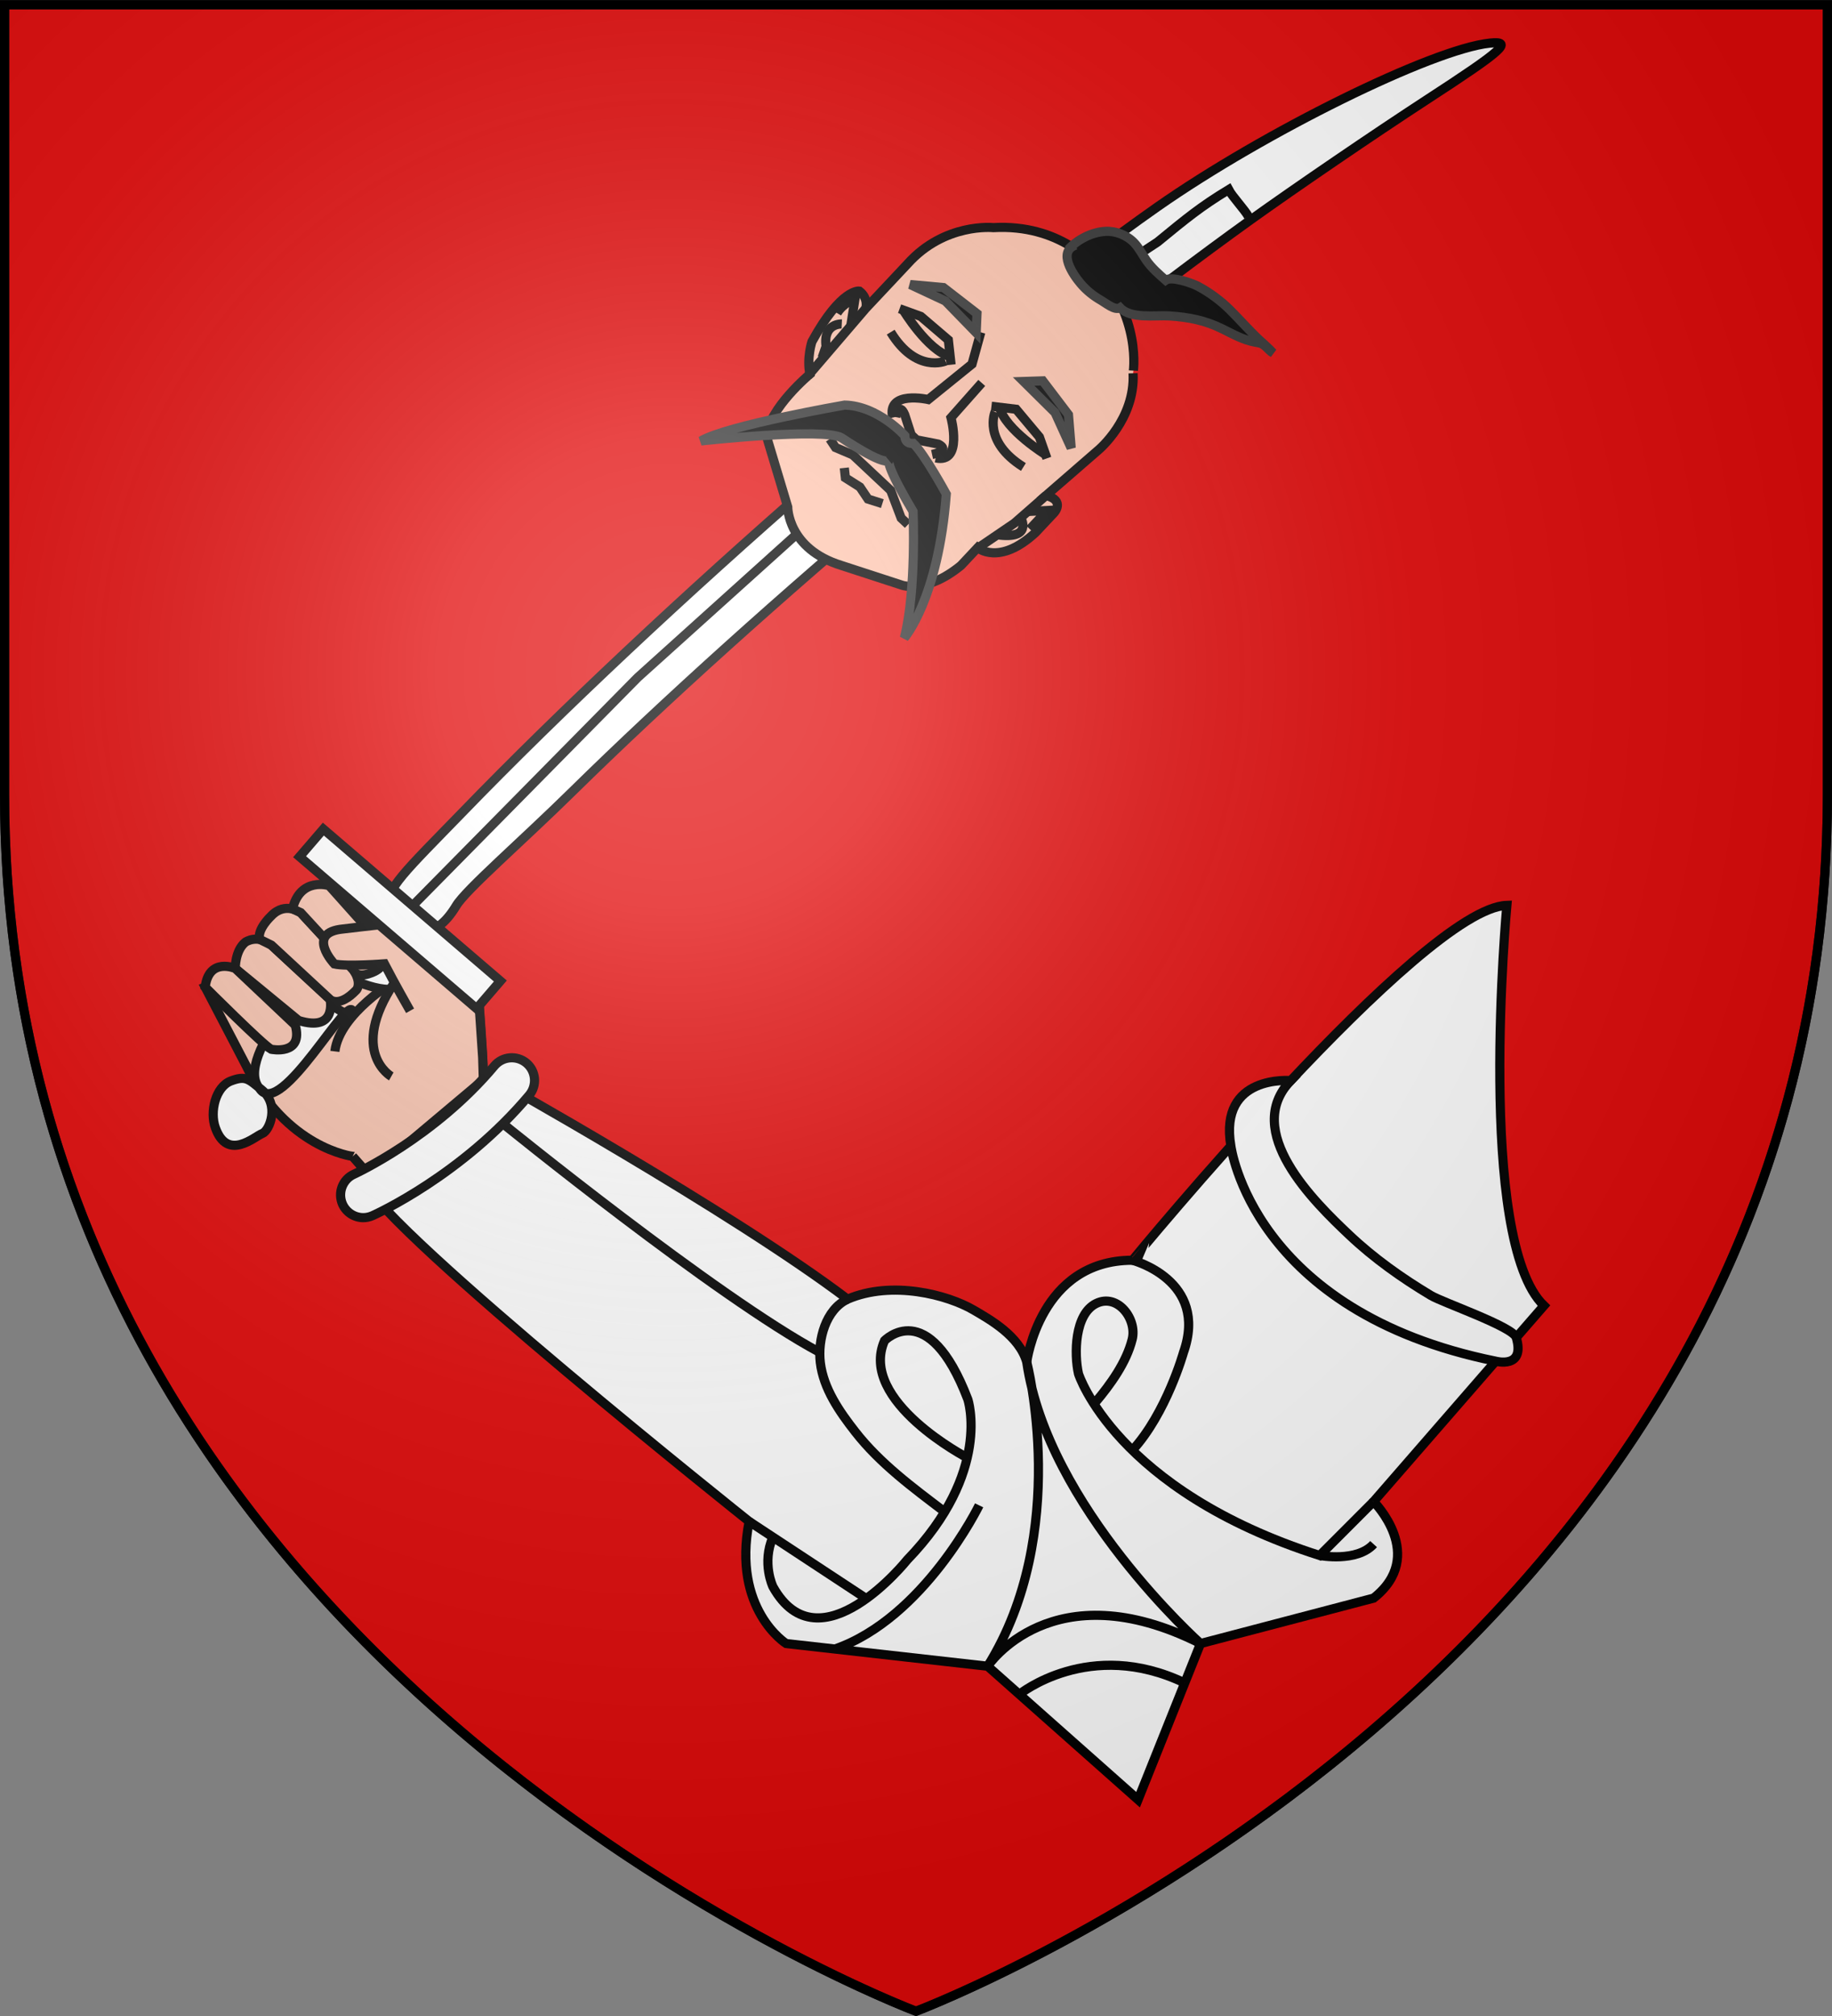 <?xml version="1.0" encoding="utf-8"?>
<!-- Generator: Adobe Illustrator 14.0.0, SVG Export Plug-In . SVG Version: 6.00 Build 43363)  -->
<!DOCTYPE svg PUBLIC "-//W3C//DTD SVG 1.1//EN" "http://www.w3.org/Graphics/SVG/1.1/DTD/svg11.dtd">
<svg version="1.1"
	 id="Calque_1" xmlns:sodipodi="http://sodipodi.sourceforge.net/DTD/sodipodi-0.dtd" xmlns:inkscape="http://www.inkscape.org/namespaces/inkscape"
	 xmlns="http://www.w3.org/2000/svg" xmlns:xlink="http://www.w3.org/1999/xlink" x="0px" y="0px" width="600px" height="660px"
	 viewBox="0 0 600 660" enable-background="new 0 0 600 660" xml:space="preserve">
<rect x="0" y="0" width="600" height="660" fill="#808080" stroke="none"/>
<g>
	<path fill="#E20909" stroke="#1A171B" stroke-width="3" d="M1.5,1.555v258.5c0,83.046,25.134,151.438,60.814,206.689
		c8.414,13.028,17.416,25.321,26.811,36.908c0.002-0.001,0.005-0.002,0.008-0.002c15.233,18.789,31.503,35.713,48,50.85
		C216.009,626.869,300,658.445,300,658.445s83.99-31.577,162.864-103.945c16.59-15.222,32.95-32.253,48.258-51.17
		c0.004,0.001,0.008,0.002,0.012,0.003c9.38-11.59,18.36-23.892,26.757-36.921C573.46,411.218,598.5,342.938,598.5,260.055V1.555
		H1.5z"/>
</g>
<g>
	<g>
		<g>
			<path fill="#F7C1AC" stroke="#000000" stroke-width="3" d="M156.458,322.257c0,0,2.284,29.381,1.887,32.893l3.41,5.908
				l-36.055,29.072l-10.198-11.556c0,0-21.919-2.649-34.963-29.833l-13.342-25.576l49.067-18.294L156.458,322.257z"/>
			<path fill="#F7C1AC" stroke="#000000" stroke-width="3" d="M129.804,320.796c0,0-18.607,10.893-20.131,23.411"/>
		</g>
		<g id="layer1_1_" inkscape:label="Meubles" inkscape:groupmode="layer">
			
				<path id="path2989_2_" sodipodi:nodetypes="sssssssss" inkscape:connector-curvature="0" fill="#FFFFFF" stroke="#000000" stroke-width="3" d="
				M466.927,32.878c25.428-16.521,28.866-19.584,20.954-18.756c-18.773,1.969-73.933,29.187-108.863,53.638
				c-62.045,43.506-162.898,131.361-227.693,198.307c-18.145,18.676-25.823,25.76-23.209,30.03
				c6.093,9.833,13.74,12.947,21.322,0.399c3.179-5.265,21.555-21.156,38.109-37.446c60.79-59.73,153.857-138.131,222.03-187.068
				C424.411,61.353,450.234,43.756,466.927,32.878z"/>
			
				<path id="path3759_2_" sodipodi:nodetypes="ssssssssscsssscssscsssccscccscsssss" inkscape:connector-curvature="0" fill="#FFFFFF" stroke="#000000" stroke-width="3" d="
				M131.956,323.148c-3.112,2.814,9.303-15.826-10.266-21.982c-3.376-2.187-20.559,15.756-12.545,17.315
				C113.912,319.408,124.176,326.145,131.956,323.148L131.956,323.148z M100.767,322.883c7.78-9.801-25.196,23.111-15.661,33.574
				c6.855,10.263,29.766-32.91,30.428-24.983C114.906,335.021,100.899,323.148,100.767,322.883L100.767,322.883z M85.902,371.091
				c2.45-0.943,5.727-9.436-0.135-14.254c-4.369-3.559-5.229-4.816-10.196-2.93c-4.934,1.92-6.951,9.999-5.033,15.295
				C74.479,380.329,83.385,372.052,85.902,371.091L85.902,371.091z"/>
			
				<path id="path3783_2_" sodipodi:nodetypes="cccccc" inkscape:connector-curvature="0" fill="none" stroke="#000000" stroke-width="3" d="
				M408.881,70.889c-1.224-2.25-5.294-6.524-6.486-8.809c-9.172,5.563-13.872,9.437-23.273,17.152
				c-34.107,22.017-62.017,46.816-92.608,72.593c-25.895,23.325-51.752,46.634-77.645,69.959l-75.223,76.233"/>
		</g>
		<path fill="#F7C1AC" stroke="#000000" stroke-width="3" d="M108.119,327.221c0,0,2.35,10.776-10.332,6.871L77.06,317.056
			c0,0-0.133-5.891,3.343-8.643c0,0,4.007-2.729,8.511,1.027L108.119,327.221z"/>
		<path fill="#F7C1AC" stroke="#000000" stroke-width="3" d="M98.482,298.779c0,0-5.066-3.79-9.701,1.125
			c0,0-4.633,4.29-3.743,7.615l3.875,1.921l19.206,17.781c0,0,2.913,2.848,8.606-3.128c0,0,3.576-3.76-6.225-12.351L98.482,298.779z
			"/>
		<path fill="#F7C1AC" stroke="#000000" stroke-width="3" d="M119.705,303.283l-11.918-13.342c0,0-9.403-2.999-11.985,7.614
			l2.681,1.224l7.317,7.949l10.133,11.09c0,0,0.761,2.55,5.53,0.727c0,0,8.408-2.582,1.091-8.64L119.705,303.283z"/>
		<path fill="#F7C1AC" stroke="#000000" stroke-width="3" d="M67.196,323.166c0,0,19.069,19.087,21.619,20.344
			c0,0,10.662,2.188,7.879-7.898L77.06,317.056C77.06,317.056,68.42,313.297,67.196,323.166z"/>
		<path fill="#F7C1AC" stroke="#000000" stroke-width="3" d="M128.15,352.399c0,0-14.039-7.897,0.958-30.639l5.199,9.151
			c0,0-5.396-9.534-8.409-15.378c0,0-12.516,0.959-16.39,0.049c0,0-9.634-10.264,2.879-11.455c0,0,11.888-1.409,15.199-1.738
			l20.66,13.342l8.211,6.524l1.621,23.954l0.266,8.938l3.41,5.908l-36.055,29.072l-10.198-11.556"/>
		<polygon fill="#FFFFFF" stroke="#000000" stroke-width="3" points="156.094,330.202 98.119,280.47 105.898,271.431 
			163.874,321.162 		"/>
	</g>
	<g>
		<path fill="#FFFFFF" stroke="#000000" stroke-width="3" d="M493.509,296.396c0,0-10.165,109.676,12.153,131.048l-55.793,64.131
			c0,0,17.682,17.664,0,31.621l-56.68,14.868l-20.46,51.118l-49.267-43.691l-65.989-7.427c0,0-17.747-11.161-12.118-39.965
			c0,0-118.001-93.902-126.379-111.546l40.924-34.4c0,0,79.595,44.348,117.702,73.168c0,0-2.15,0.912,0,0
			c14.567-6.24,32.78-1.42,41.289,3.563c5.334,3.126,14.963,8.477,17.381,17.031c0,0,4.24-33.337,34.599-33.337
			C370.871,412.578,465.566,297.323,493.509,296.396z"/>
		<path fill="#FFFFFF" stroke="#000000" stroke-width="3" d="M422.722,353.773c0,0-23.607-2.118-19.6,21.374
			c0,0,6.787,54.25,86.712,70.474c0,0,9.804,2.68,6.755-7.747c-1.028-3.513-24.07-11.44-27.942-13.76
			c-9.504-5.678-18.708-12.201-26.752-19.816C430.336,393.406,406.765,370.33,422.722,353.773z"/>
		<path fill="#FFFFFF" stroke="#000000" stroke-width="3" d="M358.788,459.063c4.965-5.896,10.134-13.048,12.022-20.611
			c1.652-6.604-4.772-15.114-11.759-11.736c-7.152,3.443-7.284,16.604-5.828,23.048c0,0,12.087,38.104,78.998,59.477l17.647-17.664"
			/>
		<path fill="none" stroke="#000000" stroke-width="3" d="M370.871,412.578c0,0,25.1,6.503,16.724,30.211
			c0,0-5.564,19.85-16.724,31.999"/>
		<path fill="#FFFFFF" stroke="#000000" stroke-width="3" d="M432.221,509.239c0,0,12.153,2.303,17.647-3.724"/>
		<path fill="#FFFFFF" stroke="#000000" stroke-width="3" d="M393.189,538.064c0,0-50.096-44.734-56.917-92.149
			c0,0,14.473,55.891-12.81,99.576C323.463,545.491,344.549,513.575,393.189,538.064z"/>
		<path fill="#FFFFFF" stroke="#000000" stroke-width="3" d="M333.854,554.683c0,0,22.948-18.656,54.168-3.709"/>
		<line fill="#FFFFFF" stroke="#000000" stroke-width="3" x1="245.356" y1="498.1" x2="283.498" y2="523.196"/>
		<path fill="none" stroke="#000000" stroke-width="3" d="M316.972,477.338c0,0-35.958-18.608-27.285-38.424
			c0,0,14.269-14.882,27.285,19.206c0,0,7.978,23.757-19.833,52.527c0,0-28.804,36.137-44.001,8.806c0,0-3.71-7.715,0-16.24"/>
		<path fill="#FFFFFF" stroke="#000000" stroke-width="3" d="M320.677,492.818c0,0-17.979,36.866-47.214,47.033"/>
		<path fill="none" stroke="#000000" stroke-width="3" d="M309.389,494.954c-10.362-7.882-21.191-15.829-29.269-26.192
			c-5.166-6.604-10.429-14.137-11.457-22.678c-0.894-7.417,1.722-17.384,8.938-20.763"/>
		<g>
			<path fill="#FFFFFF" stroke="#000000" stroke-width="3" d="M118.977,398.638c-2.815,0-5.528-1.638-6.788-4.403
				c-1.656-3.742,0-8.145,3.743-9.816c0.43-0.199,26.421-12.136,45.988-35.478c2.647-3.145,7.349-3.541,10.496-0.913
				c3.143,2.632,3.542,7.336,0.925,10.483c-21.917,26.121-50.126,38.936-51.319,39.463
				C121.03,398.42,120.004,398.638,118.977,398.638L118.977,398.638z"/>
		</g>
		<path fill="#FFFFFF" stroke="#000000" stroke-width="3" d="M164.701,367.849c0,0,69.926,56.779,103.863,74.94"/>
	</g>
	<g>
		<path fill="#FEC3AC" stroke="#000000" stroke-width="3" d="M357.924,86.586c0,0-10.787-13.304-32.607-12.064
			c0,0-15.9-1.683-28.039,11.817l-13.714,14.602c0,0,0.974-3.283-2.109-5.637c0,0-5.92-1.037-15.538,16.55
			c0,0-1.762,5.361-0.664,10.633c0,0-13.588,11.325-14.195,20.434l6.929,23.058c0,0-0.096,13.682,17.562,19.132l19.877,6.474
			c0,0,7.932,2.835,19.289-6.447l5.458-5.814c0,0,7.022,6.061,18.967-4.973l6.08-6.476c0,0,3.729-3.973-2.621-5.669l17.164-14.905
			c0,0,12.079-10.05,11.331-25.054C371.093,122.249,374.293,103.539,357.924,86.586z"/>
		<path fill="none" stroke="#000000" stroke-width="3" d="M321.216,108.805l-2.863,10.385l-14.339,11.606
			c0,0-13.757-3.115-11.627,5.902"/>
		<path fill="none" stroke="#000000" stroke-width="3" d="M321.536,125.358l-10.075,11.372c0,0,4.016,15.154-4.998,13.185"/>
		<path fill="none" stroke="#000000" stroke-width="3" d="M293.329,136.543c0,0,1.099-5.212,2.97-0.81l2.142,6.648l1.718,1.614
			l7.113,1.387c0,0,4.499,1.969-2.008,3.402"/>
		<polyline fill="none" stroke="#000000" stroke-width="3" points="271.775,143.704 273.641,146.514 279.316,148.929 
			291.708,160.556 295.136,169.603 297.388,171.716 		"/>
		<path stroke="#313131" stroke-width="3" d="M296.334,142.651c0,0-8.782-9.831-19.718-10.028c0,0-38.582,6.688-47.03,11.732
			c0,0,40.159-4.415,46-1.045c0,0,13.41,9.136,15.538,7.431c0,0-1.328,1.131,7.907,16.688c0,0,1.122,25.889-2.841,41.399
			c0,0,11.127-12.703,13.726-47.071c0,0-7.138-13.154-10.833-16.615C299.083,145.141,296.427,145.654,296.334,142.651z"/>
		<line fill="#231F20" stroke="#000000" stroke-width="3" x1="283.563" y1="100.942" x2="264.667" y2="122.991"/>
		<polyline fill="none" stroke="#000000" stroke-width="3" points="342.597,162.208 332.221,171.284 319.775,179.748 		"/>
		<path fill="none" stroke="#000000" stroke-width="3" d="M278.63,106.698l1.419-9.055c0,0-3.936,1.651-5.885,4.862"/>
		<path fill="none" stroke="#000000" stroke-width="3" d="M275.686,106.065c0,0-6.184-0.289-5.136,7.337l-1.298,3.743"/>
		<polyline fill="none" stroke="#000000" stroke-width="3" points="276.524,153.19 276.874,156.428 281.633,159.442 
			284.285,163.386 288.976,164.876 		"/>
		<polyline fill="none" stroke="#000000" stroke-width="3" points="336.604,167.446 343.01,167.123 337.28,173.227 		"/>
		<path fill="none" stroke="#000000" stroke-width="3" d="M334.431,169.758c0,0,3.769,6.932-7.8,5.326"/>
		<polygon stroke="#313131" stroke-width="3" points="335.246,124.889 341.524,124.688 349.935,135.762 350.824,146.662 
			345.541,135.081 		"/>
		<polyline fill="none" stroke="#000000" stroke-width="3" points="324.711,133.008 332.804,133.983 340.421,143.079 
			342.876,150.055 		"/>
		<path fill="none" stroke="#000000" stroke-width="3" d="M342.459,148.868c0,0-13.126-8.083-15.13-15.546"/>
		<path fill="none" stroke="#000000" stroke-width="3" d="M325.891,134.856c0,0-4.232,9.589,9.287,18.037"/>
		<polygon stroke="#313131" stroke-width="3" points="319.714,108.939 319.972,102.664 308.983,94.148 298.092,93.149 
			309.624,98.548 		"/>
		<polyline fill="none" stroke="#000000" stroke-width="3" points="311.491,119.396 310.596,111.296 301.578,103.595 
			294.622,101.073 		"/>
		<path fill="none" stroke="#000000" stroke-width="3" d="M295.807,101.499c0,0,7.953,13.204,15.398,15.275"/>
		<path fill="none" stroke="#000000" stroke-width="3" d="M309.655,118.201c0,0-9.624,4.135-17.944-9.463"/>
		<path stroke="#313131" stroke-width="3" d="M352.273,80.225c-6.012,2.229-0.809,9.718,1.674,12.638
			c1.897,2.238,4.218,4.08,6.73,5.504c1.428,0.811,4.493,3.418,6.147,2.37c3.516,3.775,11.487,2.394,16.183,2.693
			c6.366,0.405,11.8,1.478,17.482,4.322c3.439,1.717,6.58,3.476,10.365,4.231c1.501,0.296,2.097,0.204,3.401,1.253
			c0.884,0.712,1.735,1.843,2.628,2.266c-1.399-1.546-3.066-2.941-4.602-4.375c-3.331-3.129-6.286-6.538-9.51-9.736
			c-2.97-2.944-6.69-5.7-10.412-7.666c-1.984-1.047-8.656-3.379-10.593-1.99c-2.261-1.987-4.609-4.019-6.335-6.505
			c-1.368-1.959-2.328-4.003-3.979-5.743c-2.326-2.459-6.027-3.935-9.402-3.745c-4.579,0.262-9.142,2.675-12.191,5.926"/>
	</g>
</g>
<radialGradient id="shield_3_" cx="96.655" cy="614.231" r="405.002" gradientTransform="matrix(1 0 0 -1 123.345 834.285)" gradientUnits="userSpaceOnUse">
	<stop  offset="0" style="stop-color:#FFFFFF;stop-opacity:0.31"/>
	<stop  offset="0.19" style="stop-color:#FFFFFF;stop-opacity:0.25"/>
	<stop  offset="0.6" style="stop-color:#6B6B6B;stop-opacity:0.125"/>
	<stop  offset="1" style="stop-color:#000000;stop-opacity:0.125"/>
</radialGradient>
<path id="shield_1_" fill="url(#shield_3_)" d="M1.5,1.555h597v258.5c0,286.2-298.5,398.391-298.5,398.391S1.5,546.255,1.5,260.055
	V1.555z"/>
<path id="shield_2_" fill="none" stroke="#000000" stroke-width="3" d="M1.5,1.555h597v258.5c0,286.2-298.5,398.391-298.5,398.391
	S1.5,546.255,1.5,260.055V1.555z"/>
</svg>
